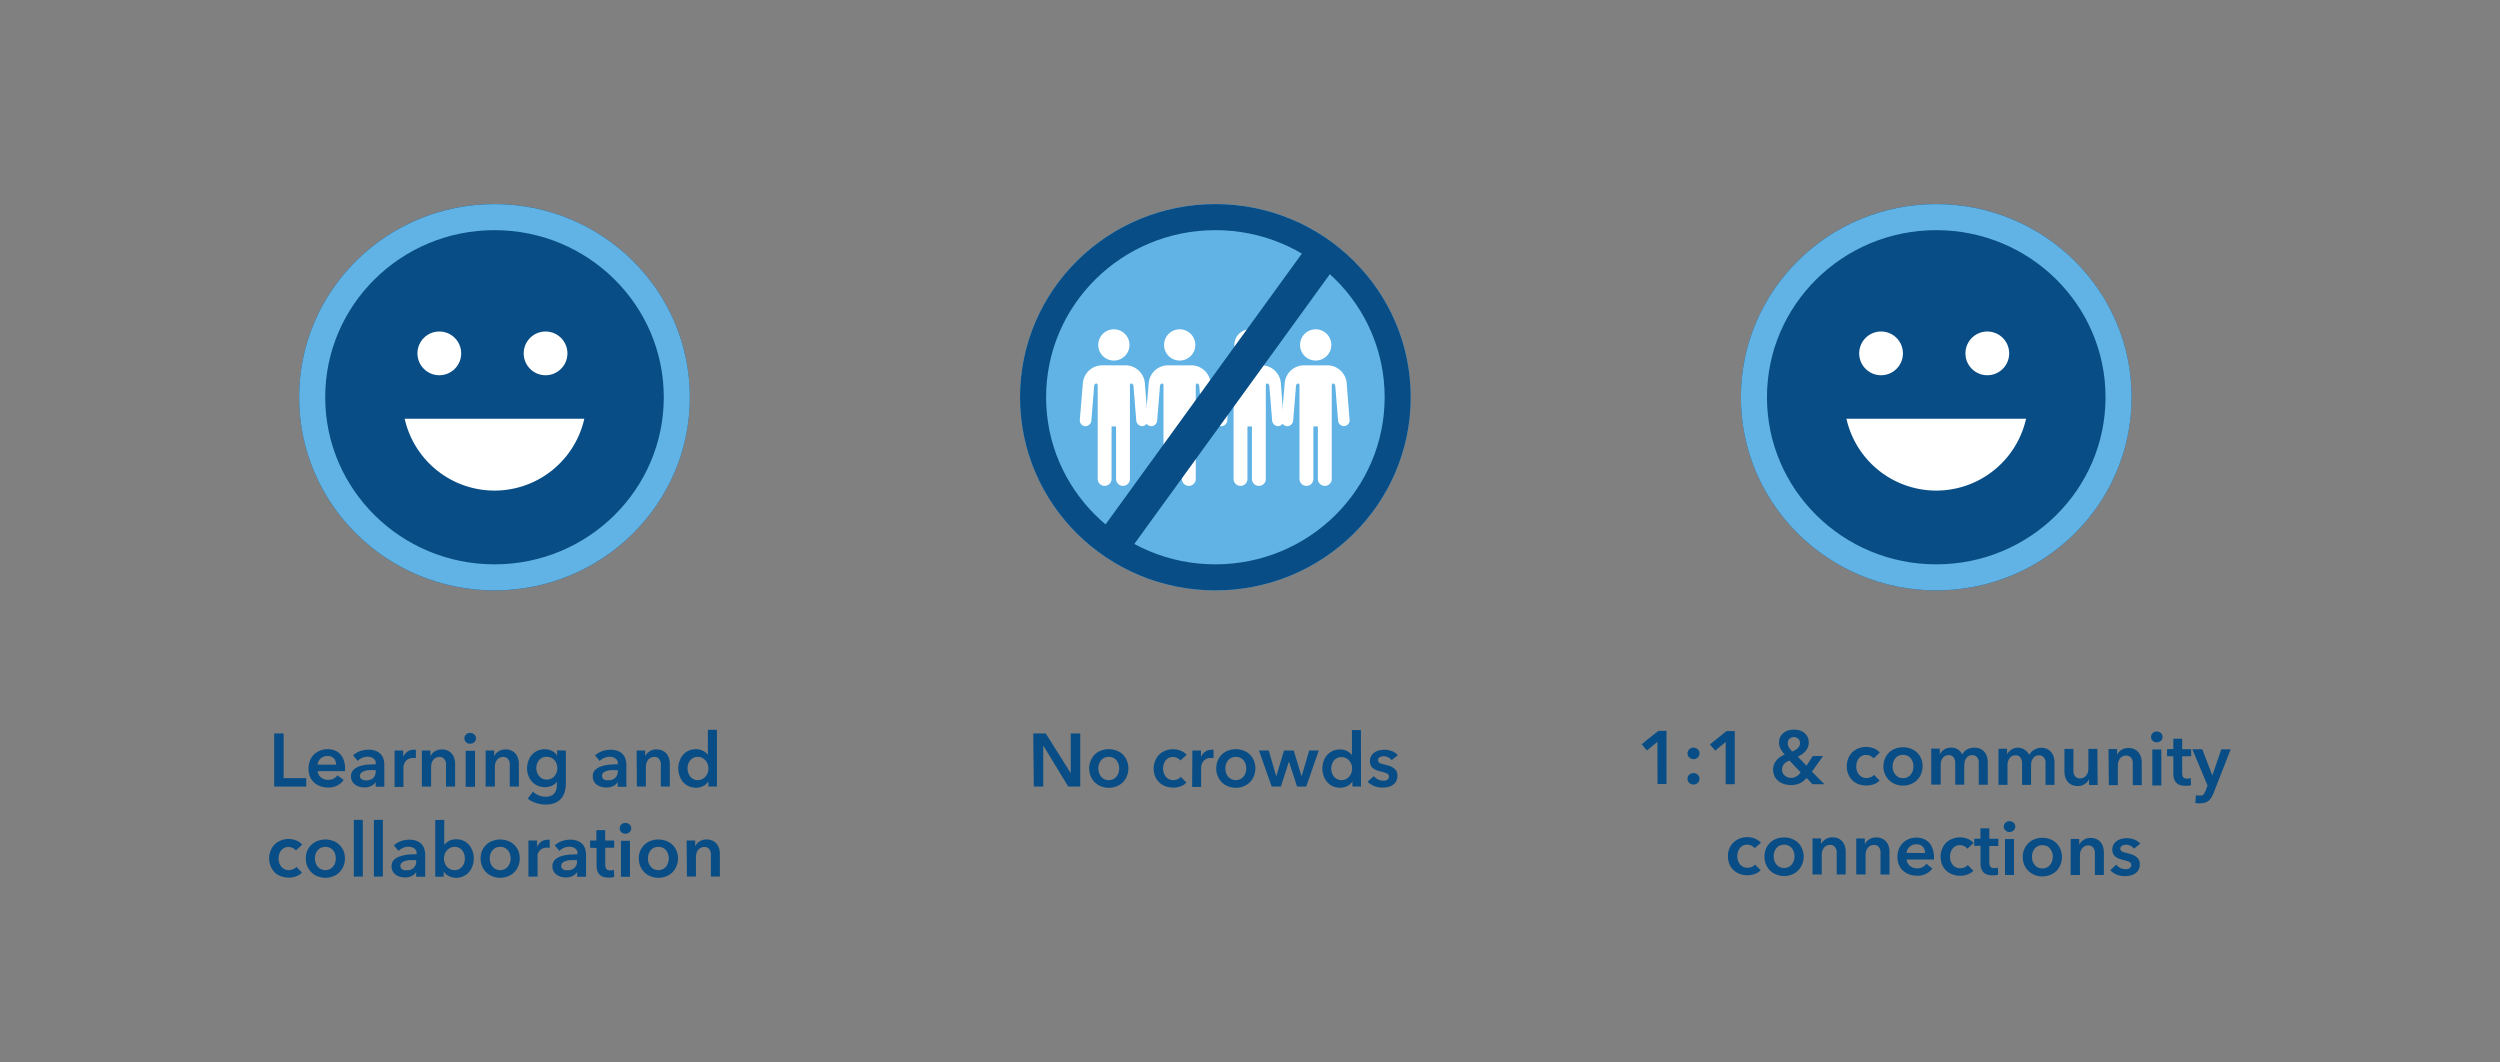 <?xml version="1.0" encoding="UTF-8"?> <svg xmlns="http://www.w3.org/2000/svg" id="Layer_1_copy" data-name="Layer 1 copy" viewBox="0 0 400 170"><rect x="0" y="0" width="400" height="170" fill="#808080" stroke="none"/><defs><style>.cls-1{fill:#60b3e4;}.cls-2,.cls-4,.cls-6{fill:none;}.cls-2,.cls-4{stroke:#084d85;}.cls-2,.cls-6{stroke-width:4.17px;}.cls-3{fill:#fff;}.cls-4{stroke-width:5.56px;}.cls-5{fill:#084d85;}.cls-6{stroke:#60b3e4;}</style></defs><g id="Group_306" data-name="Group 306"><g id="Ellipse_40" data-name="Ellipse 40"><ellipse class="cls-1" cx="194.46" cy="63.56" rx="31.25" ry="30.91"></ellipse><ellipse class="cls-2" cx="194.46" cy="63.56" rx="29.17" ry="28.82"></ellipse></g><g id="Group_294" data-name="Group 294"><path id="Path_2672" data-name="Path 2672" class="cls-3" d="M178.22,57.69a2.5,2.5,0,1,1,2.5-2.5h0A2.5,2.5,0,0,1,178.22,57.69Z"></path><path id="Path_2673" data-name="Path 2673" class="cls-3" d="M183.18,61.32a3.13,3.13,0,0,0-3.13-2.87h-3.66a3.11,3.11,0,0,0-3.13,2.87l-.49,5.87a.92.92,0,0,0,.85,1h.15a1,1,0,0,0,.85-.89l.44-5.47c0-.14.07-.46.34-.46.09,0,.23,0,.23.38V76.63a1.11,1.11,0,1,0,2.22,0V68.24a4.33,4.33,0,0,1,.72,0v8.39a1.11,1.11,0,1,0,2.22,0h0V61.74h0c0-.35.14-.38.23-.38.27,0,.32.31.34.45l.44,5.47a1,1,0,0,0,.84.9.93.93,0,0,0,1-.83.85.85,0,0,0,0-.16Z"></path></g><g id="Group_295" data-name="Group 295"><path id="Path_2672-2" data-name="Path 2672-2" class="cls-3" d="M188.75,57.69a2.5,2.5,0,1,1,2.5-2.5h0A2.5,2.5,0,0,1,188.75,57.69Z"></path><path id="Path_2673-2" data-name="Path 2673-2" class="cls-3" d="M193.71,61.32a3.13,3.13,0,0,0-3.13-2.87h-3.67a3.11,3.11,0,0,0-3.12,2.87l-.49,5.87a.92.92,0,0,0,.85,1h.15a1,1,0,0,0,.85-.89l.44-5.47c0-.14.07-.46.34-.46.09,0,.23,0,.23.38V76.63a1.11,1.11,0,1,0,2.22,0V68.24a4.33,4.33,0,0,1,.72,0v8.39a1.11,1.11,0,1,0,2.22,0h0V61.74h0c0-.35.14-.38.23-.38.27,0,.32.31.34.45l.44,5.47a1,1,0,0,0,.84.9.93.93,0,0,0,1-.83v-.16Z"></path></g><g id="Group_296" data-name="Group 296"><path id="Path_2672-3" data-name="Path 2672-3" class="cls-3" d="M200,57.69a2.5,2.5,0,1,1,2.5-2.5h0A2.5,2.5,0,0,1,200,57.69Z"></path><path id="Path_2673-3" data-name="Path 2673-3" class="cls-3" d="M204.94,61.32a3.11,3.11,0,0,0-3.12-2.87h-3.67A3.13,3.13,0,0,0,195,61.32l-.48,5.87a.91.91,0,0,0,.84,1h.16a1,1,0,0,0,.84-.89l.44-5.47c0-.14.07-.46.34-.46.09,0,.23,0,.23.38V76.63a1.11,1.11,0,1,0,2.22,0V68.24a4.33,4.33,0,0,1,.72,0v8.39a1.11,1.11,0,0,0,1.11,1.11,1.1,1.1,0,0,0,1.11-1.11h0V61.74h0c0-.35.14-.38.23-.38.27,0,.32.31.34.45l.44,5.47a1,1,0,0,0,.84.9.93.93,0,0,0,1-.83.43.43,0,0,0,0-.16Z"></path></g><g id="Group_297" data-name="Group 297"><path id="Path_2672-4" data-name="Path 2672-4" class="cls-3" d="M210.51,57.69a2.5,2.5,0,1,1,2.5-2.5h0A2.5,2.5,0,0,1,210.51,57.69Z"></path><path id="Path_2673-4" data-name="Path 2673-4" class="cls-3" d="M215.47,61.32a3.12,3.12,0,0,0-3.13-2.87h-3.66a3.12,3.12,0,0,0-3.13,2.87l-.49,5.87a.92.92,0,0,0,.85,1h.16a1,1,0,0,0,.84-.89l.44-5.47c0-.14.07-.46.34-.46.09,0,.23,0,.23.38V76.63a1.11,1.11,0,1,0,2.22,0V68.24a4.33,4.33,0,0,1,.72,0v8.39a1.11,1.11,0,0,0,2.22,0h0V61.74h0c0-.35.14-.38.23-.38.27,0,.32.31.34.45l.44,5.47a1,1,0,0,0,.84.9.93.93,0,0,0,1-.83.43.43,0,0,0,0-.16Z"></path></g><line id="Line_5" data-name="Line 5" class="cls-4" x1="177.16" y1="88.27" x2="212.51" y2="39.5"></line></g><path class="cls-5" d="M265.19,118.69l-1.68,1.38-.84-1,2.66-2.13h1.31l0,8.5h-1.44Z"></path><path class="cls-5" d="M270,124.61a.91.91,0,0,1,.28-.66,1,1,0,0,1,1.35,0,.82.82,0,0,1,.29.65.87.87,0,0,1-.28.66,1,1,0,0,1-.68.27.94.94,0,0,1-.37-.07,1.17,1.17,0,0,1-.3-.19.9.9,0,0,1-.29-.65Zm0-4.06a.94.94,0,0,1,.28-.66,1,1,0,0,1,.68-.27,1,1,0,0,1,.67.26.84.84,0,0,1,.29.65.87.87,0,0,1-.28.66.93.93,0,0,1-.68.28,1,1,0,0,1-.37-.08.85.85,0,0,1-.3-.19.78.78,0,0,1-.21-.29A.86.86,0,0,1,270,120.55Z"></path><path class="cls-5" d="M276.11,118.72l-1.68,1.38-.84-1,2.66-2.13h1.31l0,8.5H276.1Z"></path><path class="cls-5" d="M289.91,123.47l2,2H290l-.94-1a3.39,3.39,0,0,1-1,.81,3.14,3.14,0,0,1-1.52.33,4.2,4.2,0,0,1-1.08-.16,2.9,2.9,0,0,1-.91-.47,2.38,2.38,0,0,1-.62-.78,2.44,2.44,0,0,1-.23-1.07,2.08,2.08,0,0,1,.16-.85,2.27,2.27,0,0,1,.42-.68,2.61,2.61,0,0,1,.59-.51,4.58,4.58,0,0,1,.69-.37,4.2,4.2,0,0,1-.67-.9,2,2,0,0,1-.24-1,2,2,0,0,1,.21-.94,1.93,1.93,0,0,1,.55-.65,2.41,2.41,0,0,1,.77-.38,3.15,3.15,0,0,1,.87-.11,3.22,3.22,0,0,1,.88.12,2.23,2.23,0,0,1,.75.39,1.85,1.85,0,0,1,.52.65,2,2,0,0,1,.2.91,2,2,0,0,1-.14.75,2.35,2.35,0,0,1-.38.62,2.64,2.64,0,0,1-.55.5,5,5,0,0,1-.68.38l1.39,1.45,1-1.54h1.64Zm-3.59-1.78a3.1,3.1,0,0,0-.45.21,1.53,1.53,0,0,0-.38.29,1.24,1.24,0,0,0-.25.4,1.41,1.41,0,0,0,0,1.09,1.37,1.37,0,0,0,.79.68,1.6,1.6,0,0,0,1.39-.13,2.32,2.32,0,0,0,.68-.65Zm.71-3.75a1,1,0,0,0-.71.26.9.9,0,0,0-.28.69,1.33,1.33,0,0,0,.19.69,2.76,2.76,0,0,0,.55.66,3,3,0,0,0,.47-.24,1.52,1.52,0,0,0,.66-.67,1,1,0,0,0,.09-.44.94.94,0,0,0-.27-.67A1,1,0,0,0,287,117.94Z"></path><path class="cls-5" d="M299.77,121.35a1.28,1.28,0,0,0-.5-.4,1.55,1.55,0,0,0-.69-.16,1.41,1.41,0,0,0-.69.16,1.58,1.58,0,0,0-.5.42,2.11,2.11,0,0,0-.3.6,2.5,2.5,0,0,0-.09.66,1.91,1.91,0,0,0,.1.67,1.57,1.57,0,0,0,.3.59,1.63,1.63,0,0,0,.51.43,1.46,1.46,0,0,0,.71.16,1.74,1.74,0,0,0,.67-.13,1.21,1.21,0,0,0,.55-.38l.89.91a2.3,2.3,0,0,1-.92.6,3.6,3.6,0,0,1-1.2.2,3.7,3.7,0,0,1-1.21-.2,2.79,2.79,0,0,1-1-.61,2.64,2.64,0,0,1-.67-1,3,3,0,0,1-.24-1.28,3.15,3.15,0,0,1,.24-1.26,2.9,2.9,0,0,1,.67-1,3,3,0,0,1,1-.61,3.36,3.36,0,0,1,1.2-.21,3.28,3.28,0,0,1,1.23.24,2.42,2.42,0,0,1,.94.66Z"></path><path class="cls-5" d="M301.35,122.62a2.92,2.92,0,0,1,.25-1.24,2.86,2.86,0,0,1,.67-1,3.05,3.05,0,0,1,1-.61,3.51,3.51,0,0,1,1.22-.21,3.3,3.3,0,0,1,1.22.22,2.89,2.89,0,0,1,1,.61,3,3,0,0,1,.91,2.2,3.36,3.36,0,0,1-.25,1.25,2.9,2.9,0,0,1-.67,1,3,3,0,0,1-1,.63,3.31,3.31,0,0,1-1.22.23,3.36,3.36,0,0,1-1.23-.23,3.19,3.19,0,0,1-1-.64,3.13,3.13,0,0,1-.67-1A3.2,3.2,0,0,1,301.35,122.62Zm1.47,0a2,2,0,0,0,.1.67,1.54,1.54,0,0,0,.3.6,1.72,1.72,0,0,0,.52.44,1.53,1.53,0,0,0,.74.17,1.56,1.56,0,0,0,1.26-.6,1.9,1.9,0,0,0,.31-.6,2.22,2.22,0,0,0,.1-.67,2.18,2.18,0,0,0-.1-.67,1.93,1.93,0,0,0-.3-.59,1.51,1.51,0,0,0-1.26-.59,1.6,1.6,0,0,0-.75.16,1.49,1.49,0,0,0-.51.42,1.9,1.9,0,0,0-.31.6A2.11,2.11,0,0,0,302.82,122.62Z"></path><path class="cls-5" d="M315.89,119.63a2.21,2.21,0,0,1,1,.2,1.85,1.85,0,0,1,.65.52,2,2,0,0,1,.38.75,3.08,3.08,0,0,1,.12.86v3.6h-1.44v-3.2a3.2,3.2,0,0,0,0-.52,1.33,1.33,0,0,0-.15-.5,1.06,1.06,0,0,0-.33-.37,1,1,0,0,0-.56-.14,1.11,1.11,0,0,0-.58.14,1.15,1.15,0,0,0-.39.37,1.48,1.48,0,0,0-.23.51,2.7,2.7,0,0,0-.08.56v3.14h-1.44v-3.48a1.52,1.52,0,0,0-.26-.9.94.94,0,0,0-.81-.35,1.13,1.13,0,0,0-.56.13,1.23,1.23,0,0,0-.39.36,1.53,1.53,0,0,0-.23.5,1.77,1.77,0,0,0-.08.56v3.17H309v-5.76h1.37v.93h0a1.77,1.77,0,0,1,.26-.41,2.21,2.21,0,0,1,.39-.35,2,2,0,0,1,.51-.24,2.08,2.08,0,0,1,.63-.09,2,2,0,0,1,1.12.3,2.08,2.08,0,0,1,.68.79,2,2,0,0,1,.77-.8A2.18,2.18,0,0,1,315.89,119.63Z"></path><path class="cls-5" d="M326.57,119.65a2.21,2.21,0,0,1,1,.2,1.88,1.88,0,0,1,.65.53,1.93,1.93,0,0,1,.38.74,3.13,3.13,0,0,1,.12.86v3.6h-1.44v-3.19a3.32,3.32,0,0,0,0-.53,1.39,1.39,0,0,0-.15-.5,1,1,0,0,0-.33-.36,1,1,0,0,0-.56-.15,1.18,1.18,0,0,0-.58.14,1.26,1.26,0,0,0-.39.37,1.67,1.67,0,0,0-.23.51,2.2,2.2,0,0,0-.07.56v3.15h-1.44v-3.48a1.49,1.49,0,0,0-.26-.89.92.92,0,0,0-.81-.36,1.13,1.13,0,0,0-.56.14,1.2,1.2,0,0,0-.39.35,1.64,1.64,0,0,0-.23.5,1.87,1.87,0,0,0-.08.57v3.17h-1.44V119.8h1.37v.92h0a2,2,0,0,1,.26-.41,2.16,2.16,0,0,1,.39-.34,1.62,1.62,0,0,1,.51-.25,2.08,2.08,0,0,1,.63-.09A2,2,0,0,1,324,120a1.93,1.93,0,0,1,.68.79,2.07,2.07,0,0,1,.77-.81A2.18,2.18,0,0,1,326.57,119.65Z"></path><path class="cls-5" d="M335.62,125.6h-1.37v-.93h0a1.85,1.85,0,0,1-.67.76,1.92,1.92,0,0,1-1.12.33,2.21,2.21,0,0,1-1-.2,1.91,1.91,0,0,1-.66-.52,2.21,2.21,0,0,1-.38-.75,3.49,3.49,0,0,1-.11-.86v-3.6h1.44V123a4.84,4.84,0,0,0,0,.53,1.55,1.55,0,0,0,.16.5,1.06,1.06,0,0,0,.33.37,1,1,0,0,0,.55.14,1.26,1.26,0,0,0,.6-.13,1.34,1.34,0,0,0,.42-.36,1.62,1.62,0,0,0,.25-.49,2.24,2.24,0,0,0,.08-.57v-3.17h1.44Z"></path><path class="cls-5" d="M337.36,119.85h1.37v.92h0a1.89,1.89,0,0,1,.66-.76,2,2,0,0,1,1.13-.33,2.31,2.31,0,0,1,1,.2,1.93,1.93,0,0,1,.66.53,2.08,2.08,0,0,1,.38.74,3.15,3.15,0,0,1,.12.87v3.6h-1.44v-3.19a3.26,3.26,0,0,0,0-.53,1.28,1.28,0,0,0-.15-.49,1.06,1.06,0,0,0-.33-.37,1,1,0,0,0-.56-.15,1.27,1.27,0,0,0-.6.14,1.31,1.31,0,0,0-.42.35,1.65,1.65,0,0,0-.24.5,1.88,1.88,0,0,0-.09.57v3.17h-1.44Z"></path><path class="cls-5" d="M344.17,117.91a.82.82,0,0,1,.25-.61.93.93,0,0,1,.66-.26,1,1,0,0,1,.67.25.84.84,0,0,1,.26.62.81.81,0,0,1-.27.62,1,1,0,0,1-.66.24.9.9,0,0,1-.66-.26A.78.78,0,0,1,344.17,117.91Zm.2,2h1.44l0,5.76h-1.44Z"></path><path class="cls-5" d="M346.73,121v-1.15h1V118.2h1.42v1.67h1.44V121h-1.44v2.68a1.35,1.35,0,0,0,.14.64.66.66,0,0,0,.62.25l.31,0a1.32,1.32,0,0,0,.3-.09l.05,1.13a1.83,1.83,0,0,1-.46.11,3,3,0,0,1-.5,0,2.27,2.27,0,0,1-.94-.16,1.43,1.43,0,0,1-.57-.45,1.7,1.7,0,0,1-.29-.64,4,4,0,0,1-.07-.79V121Z"></path><path class="cls-5" d="M350.77,119.88h1.6l1.6,4.19h0l1.44-4.18h1.5l-2.74,7a5.73,5.73,0,0,1-.34.7,1.84,1.84,0,0,1-.43.52,1.71,1.71,0,0,1-.6.31,2.81,2.81,0,0,1-.82.11l-.37,0a1.61,1.61,0,0,1-.37-.07l.12-1.24.28.06.26,0a1.35,1.35,0,0,0,.38,0,.62.62,0,0,0,.27-.17,1.52,1.52,0,0,0,.19-.28,3.89,3.89,0,0,0,.18-.4l.29-.73Z"></path><path class="cls-5" d="M280.74,135.71a1.28,1.28,0,0,0-.5-.4,1.56,1.56,0,0,0-.69-.17,1.53,1.53,0,0,0-.69.16,1.49,1.49,0,0,0-.5.43,1.93,1.93,0,0,0-.3.59,2.52,2.52,0,0,0-.09.67,2.16,2.16,0,0,0,.1.66,1.88,1.88,0,0,0,.3.6,1.77,1.77,0,0,0,.51.43,1.58,1.58,0,0,0,.71.16,1.82,1.82,0,0,0,.68-.13,1.43,1.43,0,0,0,.54-.38l.9.91a2.43,2.43,0,0,1-.92.59,3.46,3.46,0,0,1-1.21.21,3.5,3.5,0,0,1-1.21-.21,2.81,2.81,0,0,1-1.66-1.56,3.13,3.13,0,0,1-.24-1.29,3,3,0,0,1,.25-1.26,2.79,2.79,0,0,1,.66-.95,2.84,2.84,0,0,1,1-.61,3.2,3.2,0,0,1,1.2-.22,3.11,3.11,0,0,1,1.23.25,2.34,2.34,0,0,1,.94.66Z"></path><path class="cls-5" d="M282.32,137a3.12,3.12,0,0,1,.25-1.24,3,3,0,0,1,.67-.95,2.89,2.89,0,0,1,1-.61,3.51,3.51,0,0,1,1.22-.21,3.3,3.3,0,0,1,1.22.22,2.89,2.89,0,0,1,1,.61,2.74,2.74,0,0,1,.66,1,2.92,2.92,0,0,1,.25,1.24,3.4,3.4,0,0,1-.25,1.25,3.13,3.13,0,0,1-.67,1,2.94,2.94,0,0,1-1,.63,3.3,3.3,0,0,1-1.22.22,3.4,3.4,0,0,1-1.23-.23,3,3,0,0,1-1-.63,2.88,2.88,0,0,1-.66-1A3,3,0,0,1,282.32,137Zm1.47,0a2.27,2.27,0,0,0,.1.67,1.88,1.88,0,0,0,.3.6,1.56,1.56,0,0,0,.52.43,1.42,1.42,0,0,0,.74.17,1.53,1.53,0,0,0,.74-.16,1.71,1.71,0,0,0,.52-.43,1.9,1.9,0,0,0,.31-.6,2.29,2.29,0,0,0,.1-.68,2.16,2.16,0,0,0-.1-.66,2.11,2.11,0,0,0-.3-.6,1.53,1.53,0,0,0-.52-.42,1.56,1.56,0,0,0-.74-.17,1.73,1.73,0,0,0-.75.16,1.52,1.52,0,0,0-.51.43,1.75,1.75,0,0,0-.31.59A2.18,2.18,0,0,0,283.79,137Z"></path><path class="cls-5" d="M290,134.14h1.37v.92h0a2,2,0,0,1,1.79-1.09,2.36,2.36,0,0,1,1,.2,1.93,1.93,0,0,1,.66.53,2.08,2.08,0,0,1,.38.74,3.15,3.15,0,0,1,.11.87v3.6h-1.44v-3.19a5,5,0,0,0,0-.53,1.49,1.49,0,0,0-.16-.49,1.06,1.06,0,0,0-.33-.37.92.92,0,0,0-.55-.15,1.21,1.21,0,0,0-.6.14,1.31,1.31,0,0,0-.42.35,1.67,1.67,0,0,0-.25.5,2.24,2.24,0,0,0-.08.57v3.17H290Z"></path><path class="cls-5" d="M297,134.15h1.37v.93h0a1.84,1.84,0,0,1,.67-.76,1.9,1.9,0,0,1,1.12-.33,2.13,2.13,0,0,1,1,.2,1.91,1.91,0,0,1,.66.52,2,2,0,0,1,.38.75,3.13,3.13,0,0,1,.12.86v3.6h-1.44v-3.19a3.23,3.23,0,0,0,0-.53,1.39,1.39,0,0,0-.15-.5,1.06,1.06,0,0,0-.33-.37,1,1,0,0,0-.56-.14,1.27,1.27,0,0,0-.6.14,1.18,1.18,0,0,0-.41.35,1.38,1.38,0,0,0-.25.5,1.79,1.79,0,0,0-.09.57v3.16H297Z"></path><path class="cls-5" d="M309.44,137.13v.19a1.34,1.34,0,0,1,0,.2h-4.38a1.43,1.43,0,0,0,.16.57,1.3,1.3,0,0,0,.37.44,1.85,1.85,0,0,0,.51.3,1.73,1.73,0,0,0,.6.11,1.94,1.94,0,0,0,.91-.2,1.79,1.79,0,0,0,.62-.54l.95.77a2.9,2.9,0,0,1-2.47,1.14,3.55,3.55,0,0,1-1.24-.21,2.83,2.83,0,0,1-1-.6,2.64,2.64,0,0,1-.65-.94,3.38,3.38,0,0,1-.23-1.27,3.22,3.22,0,0,1,.24-1.26,2.78,2.78,0,0,1,1.61-1.59,3,3,0,0,1,1.2-.22,2.85,2.85,0,0,1,1.11.2,2.43,2.43,0,0,1,.89.59,2.82,2.82,0,0,1,.58,1A4.28,4.28,0,0,1,309.44,137.13Zm-1.44-.65a1.88,1.88,0,0,0-.07-.53,1.36,1.36,0,0,0-.25-.44,1.21,1.21,0,0,0-.42-.31,1.66,1.66,0,0,0-.61-.11,1.57,1.57,0,0,0-1.1.38,1.43,1.43,0,0,0-.5,1Z"></path><path class="cls-5" d="M314.77,135.79a1.2,1.2,0,0,0-.5-.4,1.52,1.52,0,0,0-.68-.17,1.42,1.42,0,0,0-.7.16,1.49,1.49,0,0,0-.5.43,1.71,1.71,0,0,0-.29.59,2.26,2.26,0,0,0,0,1.33,1.88,1.88,0,0,0,.3.6,1.6,1.6,0,0,0,.51.42,1.5,1.5,0,0,0,.72.17,1.81,1.81,0,0,0,.67-.13,1.34,1.34,0,0,0,.54-.39l.9.92a2.47,2.47,0,0,1-.92.59,3.46,3.46,0,0,1-1.21.21,3.4,3.4,0,0,1-1.2-.21,2.8,2.8,0,0,1-1.67-1.56,3.3,3.3,0,0,1-.24-1.29,3,3,0,0,1,.25-1.26,2.94,2.94,0,0,1,.66-1,3.08,3.08,0,0,1,1-.6,3.2,3.2,0,0,1,1.2-.22,3.28,3.28,0,0,1,1.23.24,2.46,2.46,0,0,1,.94.67Z"></path><path class="cls-5" d="M315.87,135.35V134.2h1v-1.67h1.42v1.67h1.44v1.16h-1.44V138a1.35,1.35,0,0,0,.14.64.66.66,0,0,0,.62.25l.31,0a1.32,1.32,0,0,0,.3-.09l.05,1.13a2.59,2.59,0,0,1-.46.11,3.08,3.08,0,0,1-.51,0,2.25,2.25,0,0,1-.93-.16,1.43,1.43,0,0,1-.57-.45,1.75,1.75,0,0,1-.29-.65,3.84,3.84,0,0,1-.07-.78v-2.69Z"></path><path class="cls-5" d="M320.6,132.25a.83.83,0,0,1,.26-.6.86.86,0,0,1,.66-.26.92.92,0,0,1,.66.25.84.84,0,0,1,0,1.23,1,1,0,0,1-.67.25.89.89,0,0,1-.65-.26A.87.87,0,0,1,320.6,132.25Zm.2,2h1.44V140h-1.44Z"></path><path class="cls-5" d="M323.65,137.07a2.92,2.92,0,0,1,.25-1.24,2.9,2.9,0,0,1,1.66-1.56,3.39,3.39,0,0,1,1.23-.22,3.52,3.52,0,0,1,1.22.22,2.91,2.91,0,0,1,1,.62,2.79,2.79,0,0,1,.66,1,3.12,3.12,0,0,1,.24,1.24,3,3,0,0,1-.25,1.25,2.88,2.88,0,0,1-.66,1,3.18,3.18,0,0,1-1,.62,3.36,3.36,0,0,1-1.23.23,3.31,3.31,0,0,1-1.22-.23,3,3,0,0,1-1.66-1.6A3.2,3.2,0,0,1,323.65,137.07Zm1.46,0a2.66,2.66,0,0,0,.1.68,1.9,1.9,0,0,0,.31.6,1.65,1.65,0,0,0,.51.43,1.6,1.6,0,0,0,.75.17,1.56,1.56,0,0,0,1.26-.6,1.89,1.89,0,0,0,.31-.6,2.59,2.59,0,0,0,.1-.67,2.22,2.22,0,0,0-.1-.67,1.85,1.85,0,0,0-.31-.59,1.43,1.43,0,0,0-.51-.43,1.81,1.81,0,0,0-1.49,0,1.66,1.66,0,0,0-.52.42,2.11,2.11,0,0,0-.3.6A2.17,2.17,0,0,0,325.11,137.07Z"></path><path class="cls-5" d="M331.31,134.23h1.37v.93h0a1.84,1.84,0,0,1,.67-.76,1.92,1.92,0,0,1,1.12-.33,2.21,2.21,0,0,1,1,.2,1.91,1.91,0,0,1,.66.52,2.19,2.19,0,0,1,.37.75,3.13,3.13,0,0,1,.12.86V140h-1.44v-3.19a4.84,4.84,0,0,0,0-.53,1.63,1.63,0,0,0-.16-.5,1,1,0,0,0-.33-.36.93.93,0,0,0-.56-.15,1.16,1.16,0,0,0-.6.14,1.39,1.39,0,0,0-.41.35,1.56,1.56,0,0,0-.25.5,2.12,2.12,0,0,0-.08.57V140H331.3Z"></path><path class="cls-5" d="M341.45,135.79a1.8,1.8,0,0,0-.53-.44,1.53,1.53,0,0,0-.73-.19,1.4,1.4,0,0,0-.64.15.49.49,0,0,0-.29.48.48.48,0,0,0,.32.47,5.35,5.35,0,0,0,.93.28,5.38,5.38,0,0,1,.65.2,2.46,2.46,0,0,1,.6.32,1.48,1.48,0,0,1,.44.49,1.43,1.43,0,0,1,.17.71,1.9,1.9,0,0,1-.2.9,1.77,1.77,0,0,1-.53.59,2.33,2.33,0,0,1-.77.33,3.91,3.91,0,0,1-.91.1,3.5,3.5,0,0,1-1.31-.25,2.77,2.77,0,0,1-1-.7l.95-.89a2,2,0,0,0,.62.52,1.87,1.87,0,0,0,.85.2,1.73,1.73,0,0,0,.32,0,1,1,0,0,0,.3-.12.64.64,0,0,0,.23-.2.67.67,0,0,0,.08-.33.54.54,0,0,0-.33-.52,6.24,6.24,0,0,0-1-.31,5,5,0,0,1-.63-.19,1.78,1.78,0,0,1-.54-.3,1.45,1.45,0,0,1-.39-.46,1.57,1.57,0,0,1-.14-.69,1.63,1.63,0,0,1,.2-.82,1.7,1.7,0,0,1,.53-.57,2.21,2.21,0,0,1,.73-.33,3.34,3.34,0,0,1,.84-.11,3.7,3.7,0,0,1,1.22.22,2.23,2.23,0,0,1,.94.66Z"></path><path class="cls-5" d="M165.32,117.35h2l4,6.36h0v-6.36h1.52v8.5h-1.92l-4-6.57h0v6.57h-1.51Z"></path><path class="cls-5" d="M174.27,122.94a3,3,0,0,1,.25-1.24,2.79,2.79,0,0,1,.66-1,2.75,2.75,0,0,1,1-.61,3.3,3.3,0,0,1,1.22-.22,3.39,3.39,0,0,1,1.23.22,2.79,2.79,0,0,1,1,.61,3,3,0,0,1,.67,1,3.35,3.35,0,0,1,0,2.49,3.06,3.06,0,0,1-.67,1,3,3,0,0,1-1,.63,3.4,3.4,0,0,1-1.23.23,3.31,3.31,0,0,1-1.22-.23,2.94,2.94,0,0,1-1-.63,2.88,2.88,0,0,1-.66-1A3,3,0,0,1,174.27,122.94Zm1.46,0a2.3,2.3,0,0,0,.11.68,1.88,1.88,0,0,0,.3.6,1.69,1.69,0,0,0,.52.43,1.56,1.56,0,0,0,.74.17,1.6,1.6,0,0,0,.75-.17,1.65,1.65,0,0,0,.51-.43,1.9,1.9,0,0,0,.31-.6,2.29,2.29,0,0,0,.1-.68,2.16,2.16,0,0,0-.1-.66,1.9,1.9,0,0,0-.31-.6,1.62,1.62,0,0,0-.51-.42,1.6,1.6,0,0,0-.75-.16,1.55,1.55,0,0,0-.74.16,1.66,1.66,0,0,0-.52.42,1.88,1.88,0,0,0-.3.6A2.17,2.17,0,0,0,175.73,122.94Z"></path><path class="cls-5" d="M188.86,121.68a1.28,1.28,0,0,0-.5-.4,1.55,1.55,0,0,0-.69-.16,1.41,1.41,0,0,0-.69.16,1.49,1.49,0,0,0-.5.43,1.71,1.71,0,0,0-.29.59,2.26,2.26,0,0,0,0,1.33,1.9,1.9,0,0,0,.31.6,1.41,1.41,0,0,0,.51.42,1.46,1.46,0,0,0,.71.17,1.75,1.75,0,0,0,.67-.14,1.13,1.13,0,0,0,.54-.38l.9.91a2.34,2.34,0,0,1-.91.6,3.59,3.59,0,0,1-2.42,0,2.81,2.81,0,0,1-1.66-1.56,3,3,0,0,1-.25-1.28,3,3,0,0,1,.25-1.26,2.74,2.74,0,0,1,.66-1,2.84,2.84,0,0,1,1-.61,3.15,3.15,0,0,1,1.19-.22,3.21,3.21,0,0,1,1.23.24,2.38,2.38,0,0,1,.95.66Z"></path><path class="cls-5" d="M190.78,120.09h1.38v1h0a2.08,2.08,0,0,1,.67-.82,1.66,1.66,0,0,1,1-.31h.18a.38.38,0,0,1,.16,0v1.32a1.48,1.48,0,0,0-.24,0h-.2a1.52,1.52,0,0,0-.79.18,1.4,1.4,0,0,0-.47.43,1.64,1.64,0,0,0-.23.51,2.08,2.08,0,0,0-.06.42v3.09h-1.44Z"></path><path class="cls-5" d="M194.6,122.94a3.12,3.12,0,0,1,.24-1.24,3,3,0,0,1,.67-1,2.75,2.75,0,0,1,1-.61,3.49,3.49,0,0,1,2.44,0,2.75,2.75,0,0,1,1,.61,3,3,0,0,1,.67,1,3.35,3.35,0,0,1,0,2.49,3.06,3.06,0,0,1-.67,1,2.94,2.94,0,0,1-1,.63,3.35,3.35,0,0,1-2.44,0,2.94,2.94,0,0,1-1-.63,3.06,3.06,0,0,1-.67-1A3.13,3.13,0,0,1,194.6,122.94Zm1.46,0a2.66,2.66,0,0,0,.1.68,1.9,1.9,0,0,0,.31.6,1.69,1.69,0,0,0,.52.43,1.7,1.7,0,0,0,1.48,0,1.69,1.69,0,0,0,.52-.43,1.9,1.9,0,0,0,.31-.6,2.66,2.66,0,0,0,.1-.68,2.51,2.51,0,0,0-.1-.66,1.9,1.9,0,0,0-.31-.6,1.66,1.66,0,0,0-.52-.42,1.79,1.79,0,0,0-1.48,0,1.66,1.66,0,0,0-.52.42,1.9,1.9,0,0,0-.31.6A2.51,2.51,0,0,0,196.06,122.94Z"></path><path class="cls-5" d="M201.44,120.09H203l1.2,4.13h0l1.24-4.13H207l1.25,4.13h0l1.22-4.13H211l-2,5.76h-1.47l-1.3-4h0l-1.29,4h-1.47Z"></path><path class="cls-5" d="M217.76,125.85h-1.37V125h0a1.87,1.87,0,0,1-.83.77,2.52,2.52,0,0,1-1.14.27,2.84,2.84,0,0,1-1.19-.25,2.61,2.61,0,0,1-.88-.66,2.86,2.86,0,0,1-.57-1,3.6,3.6,0,0,1-.2-1.2,3.25,3.25,0,0,1,.21-1.18,2.76,2.76,0,0,1,1.46-1.61,2.82,2.82,0,0,1,1.13-.23,2.6,2.6,0,0,1,.71.09,2.25,2.25,0,0,1,.54.22,2.17,2.17,0,0,1,.4.29,1.54,1.54,0,0,1,.28.3h0v-4h1.44ZM213,122.94a2.29,2.29,0,0,0,.1.68,1.9,1.9,0,0,0,.31.6,1.52,1.52,0,0,0,1.24.6,1.49,1.49,0,0,0,.71-.17,1.57,1.57,0,0,0,.53-.42,2,2,0,0,0,.34-.6,2.07,2.07,0,0,0,0-1.33,1.91,1.91,0,0,0-.87-1,1.49,1.49,0,0,0-.71-.16,1.54,1.54,0,0,0-.73.16,1.51,1.51,0,0,0-.51.42,1.9,1.9,0,0,0-.31.6A2.16,2.16,0,0,0,213,122.94Z"></path><path class="cls-5" d="M222.66,121.62a1.62,1.62,0,0,0-.52-.43,1.45,1.45,0,0,0-.73-.19,1.47,1.47,0,0,0-.64.14.51.51,0,0,0-.29.48.49.49,0,0,0,.32.48,6.4,6.4,0,0,0,.93.28,5.31,5.31,0,0,1,.65.19,2.46,2.46,0,0,1,.6.32,1.59,1.59,0,0,1,.44.49,1.47,1.47,0,0,1,.17.72,1.86,1.86,0,0,1-.2.89,1.67,1.67,0,0,1-.53.59,1.93,1.93,0,0,1-.76.33,4,4,0,0,1-.91.11,3.71,3.71,0,0,1-1.31-.25,2.89,2.89,0,0,1-1.06-.7l1-.89a1.91,1.91,0,0,0,.63.52,1.84,1.84,0,0,0,.85.2,1.22,1.22,0,0,0,.32,0,1.08,1.08,0,0,0,.3-.11.63.63,0,0,0,.22-.21.57.57,0,0,0,.08-.32.53.53,0,0,0-.33-.52,5.34,5.34,0,0,0-1-.31,5,5,0,0,1-.63-.19,1.78,1.78,0,0,1-.54-.3,1.45,1.45,0,0,1-.39-.46,1.52,1.52,0,0,1-.14-.68,1.57,1.57,0,0,1,.2-.83,1.67,1.67,0,0,1,.52-.57,2.21,2.21,0,0,1,.73-.33,3.34,3.34,0,0,1,.84-.11,3.42,3.42,0,0,1,1.22.22,2,2,0,0,1,.94.66Z"></path><path class="cls-5" d="M43.87,117.35h1.51v7.15H49v1.35H43.87Z"></path><path class="cls-5" d="M55.21,123v.19a1.15,1.15,0,0,1,0,.19H50.82a1.43,1.43,0,0,0,.53,1,1.83,1.83,0,0,0,.51.29,1.73,1.73,0,0,0,.6.11,1.91,1.91,0,0,0,.91-.2,1.7,1.7,0,0,0,.62-.54l1,.76A2.9,2.9,0,0,1,52.47,126a3.49,3.49,0,0,1-1.23-.21,2.88,2.88,0,0,1-1-.6,2.64,2.64,0,0,1-.65-.94,3.34,3.34,0,0,1-.23-1.27,3.4,3.4,0,0,1,.23-1.26,2.88,2.88,0,0,1,.64-1,3,3,0,0,1,1-.63,3.18,3.18,0,0,1,1.21-.22,3.08,3.08,0,0,1,1.11.2,2.4,2.4,0,0,1,.88.59,2.67,2.67,0,0,1,.58,1A4,4,0,0,1,55.21,123Zm-1.44-.65a1.89,1.89,0,0,0-.08-.53,1.26,1.26,0,0,0-.24-.44,1.35,1.35,0,0,0-.43-.31,1.58,1.58,0,0,0-.61-.11,1.6,1.6,0,0,0-1.09.39,1.41,1.41,0,0,0-.5,1Z"></path><path class="cls-5" d="M60.11,125.12h0a1.67,1.67,0,0,1-.7.63,2.39,2.39,0,0,1-1.09.24,3.08,3.08,0,0,1-.72-.09,2.09,2.09,0,0,1-.7-.3,1.74,1.74,0,0,1-.53-.55,1.6,1.6,0,0,1-.21-.85,1.42,1.42,0,0,1,.37-1,2.48,2.48,0,0,1,.94-.59,5.9,5.9,0,0,1,1.28-.27c.47,0,.92-.06,1.37-.06v-.15a.87.87,0,0,0-.39-.79,1.59,1.59,0,0,0-.93-.26,2,2,0,0,0-.87.19,2.26,2.26,0,0,0-.7.47l-.74-.88a3.16,3.16,0,0,1,1.13-.68,3.92,3.92,0,0,1,1.3-.23,3.11,3.11,0,0,1,1.27.22,2,2,0,0,1,.78.56,2,2,0,0,1,.41.78,3.69,3.69,0,0,1,.11.86v3.51H60.11Zm0-1.9h-.32l-.73,0a3,3,0,0,0-.71.13,1.54,1.54,0,0,0-.54.29.61.61,0,0,0-.22.51.59.59,0,0,0,.09.34.64.64,0,0,0,.24.22.82.82,0,0,0,.32.12,1.76,1.76,0,0,0,1.49-.36,1.5,1.5,0,0,0,.38-1.08Z"></path><path class="cls-5" d="M63.13,120.09h1.38v1h0a2.1,2.1,0,0,1,.68-.82,1.63,1.63,0,0,1,1-.31h.18a.43.43,0,0,1,.17,0v1.32a1.48,1.48,0,0,0-.24,0h-.2a1.52,1.52,0,0,0-.79.18,1.4,1.4,0,0,0-.47.43,1.64,1.64,0,0,0-.23.51,2.08,2.08,0,0,0-.06.42v3.09H63.13Z"></path><path class="cls-5" d="M67.5,120.09h1.37V121h0a1.84,1.84,0,0,1,.67-.76,1.9,1.9,0,0,1,1.12-.33,2.16,2.16,0,0,1,1,.2,1.8,1.8,0,0,1,.66.52,2,2,0,0,1,.38.74,3.15,3.15,0,0,1,.12.87v3.6H71.36v-3.19a4.84,4.84,0,0,0,0-.53,1.55,1.55,0,0,0-.16-.5,1.06,1.06,0,0,0-.33-.37,1,1,0,0,0-.56-.14,1.22,1.22,0,0,0-1,.49,1.67,1.67,0,0,0-.25.5,2.24,2.24,0,0,0-.08.57v3.17H67.5Z"></path><path class="cls-5" d="M74.3,118.13a.83.83,0,0,1,.26-.6.85.85,0,0,1,.65-.26,1,1,0,0,1,.67.24.81.81,0,0,1,.27.62.8.8,0,0,1-.27.62,1,1,0,0,1-.67.25.89.89,0,0,1-.65-.26A.85.85,0,0,1,74.3,118.13Zm.21,2H76v5.76H74.51Z"></path><path class="cls-5" d="M77.7,120.09h1.37V121h0a1.89,1.89,0,0,1,.66-.76,2,2,0,0,1,1.13-.33,2.16,2.16,0,0,1,1,.2,1.8,1.8,0,0,1,.66.52,2.17,2.17,0,0,1,.38.74,3.15,3.15,0,0,1,.12.87v3.6H81.56v-3.19a4.84,4.84,0,0,0,0-.53,1.55,1.55,0,0,0-.16-.5,1.06,1.06,0,0,0-.33-.37,1,1,0,0,0-.56-.14,1.22,1.22,0,0,0-1,.49,1.67,1.67,0,0,0-.25.5,2.24,2.24,0,0,0-.08.57v3.17H77.7Z"></path><path class="cls-5" d="M90.54,120.09v5.24a4.75,4.75,0,0,1-.2,1.41,2.6,2.6,0,0,1-.59,1.07,2.69,2.69,0,0,1-1,.68,4,4,0,0,1-1.45.24,4.81,4.81,0,0,1-.74-.06,4.93,4.93,0,0,1-1.5-.48,3.51,3.51,0,0,1-.62-.41l.83-1.12a3,3,0,0,0,2,.82,2.19,2.19,0,0,0,.87-.15,1.37,1.37,0,0,0,.57-.42,1.56,1.56,0,0,0,.3-.62,3.32,3.32,0,0,0,.09-.8v-.42h0a2,2,0,0,1-.79.65,2.59,2.59,0,0,1-1.09.22A2.86,2.86,0,0,1,86,125.7a2.64,2.64,0,0,1-.89-.64,3.23,3.23,0,0,1-.78-2.12,3.51,3.51,0,0,1,.2-1.17,2.72,2.72,0,0,1,.57-1,2.66,2.66,0,0,1,.89-.65,2.72,2.72,0,0,1,1.17-.24,2.56,2.56,0,0,1,1.13.25,1.94,1.94,0,0,1,.85.78h0v-.86Zm-3.08,1a1.59,1.59,0,0,0-.7.14,1.51,1.51,0,0,0-.51.39,1.83,1.83,0,0,0-.33.58,2.36,2.36,0,0,0-.11.72,2.19,2.19,0,0,0,.11.67,2.23,2.23,0,0,0,.33.58,1.71,1.71,0,0,0,.51.41,1.58,1.58,0,0,0,.69.15,1.66,1.66,0,0,0,.72-.15,1.52,1.52,0,0,0,.54-.4,1.68,1.68,0,0,0,.34-.58,2,2,0,0,0,.12-.68,2.08,2.08,0,0,0-.12-.71,1.82,1.82,0,0,0-.34-.59,1.78,1.78,0,0,0-.54-.39A1.61,1.61,0,0,0,87.46,121.1Z"></path><path class="cls-5" d="M98.84,125.12h0a1.64,1.64,0,0,1-.69.63A2.42,2.42,0,0,1,97,126a3.17,3.17,0,0,1-.73-.09,2.28,2.28,0,0,1-.7-.3,1.72,1.72,0,0,1-.52-.55,1.6,1.6,0,0,1-.21-.85,1.45,1.45,0,0,1,.36-1,2.52,2.52,0,0,1,1-.59,5.93,5.93,0,0,1,1.27-.27q.7-.06,1.38-.06v-.15a.87.87,0,0,0-.39-.79,1.59,1.59,0,0,0-.93-.26,2.05,2.05,0,0,0-.88.19,2.39,2.39,0,0,0-.7.47l-.74-.88a3.3,3.3,0,0,1,1.14-.68,3.87,3.87,0,0,1,1.3-.23,3.06,3.06,0,0,1,1.26.22,2,2,0,0,1,.79.56,1.93,1.93,0,0,1,.4.78,3.24,3.24,0,0,1,.12.86v3.51H98.84Zm0-1.9h-.33l-.73,0a3.09,3.09,0,0,0-.71.13,1.74,1.74,0,0,0-.54.29.64.64,0,0,0-.21.51.59.59,0,0,0,.09.34.69.69,0,0,0,.23.22.93.93,0,0,0,.33.12,1.45,1.45,0,0,0,.35,0,1.37,1.37,0,0,0,1.52-1.48Z"></path><path class="cls-5" d="M101.86,120.09h1.37V121h0a1.81,1.81,0,0,1,.66-.76,1.92,1.92,0,0,1,1.12-.33,2.21,2.21,0,0,1,1,.2,1.8,1.8,0,0,1,.66.52,2.17,2.17,0,0,1,.38.74,3.15,3.15,0,0,1,.12.87v3.6h-1.44v-3.19a3.23,3.23,0,0,0,0-.53,1.33,1.33,0,0,0-.15-.5,1.06,1.06,0,0,0-.33-.37,1,1,0,0,0-.56-.14,1.27,1.27,0,0,0-.6.14,1.31,1.31,0,0,0-.42.35,1.65,1.65,0,0,0-.24.5,1.88,1.88,0,0,0-.09.57v3.17h-1.44Z"></path><path class="cls-5" d="M114.71,125.85h-1.37V125h0a1.87,1.87,0,0,1-.83.77,2.53,2.53,0,0,1-1.15.27,2.8,2.8,0,0,1-1.18-.25,2.65,2.65,0,0,1-.89-.66,3,3,0,0,1-.56-1,3.6,3.6,0,0,1-.2-1.2,3.25,3.25,0,0,1,.21-1.18,2.72,2.72,0,0,1,.57-1,2.63,2.63,0,0,1,.89-.65,2.78,2.78,0,0,1,1.13-.23,2.48,2.48,0,0,1,.7.09,2.52,2.52,0,0,1,.55.22,2.17,2.17,0,0,1,.4.29,1.92,1.92,0,0,1,.28.3h0v-4h1.45ZM110,122.94a2.3,2.3,0,0,0,.11.68,1.88,1.88,0,0,0,.3.6,1.69,1.69,0,0,0,.52.43,1.54,1.54,0,0,0,.73.17,1.52,1.52,0,0,0,.71-.17,1.67,1.67,0,0,0,.53-.42,2,2,0,0,0,.34-.6,2.07,2.07,0,0,0,0-1.33,1.77,1.77,0,0,0-.34-.6,1.89,1.89,0,0,0-.53-.44,1.51,1.51,0,0,0-.71-.16,1.54,1.54,0,0,0-.73.16,1.66,1.66,0,0,0-.52.42,1.88,1.88,0,0,0-.3.6A2.17,2.17,0,0,0,110,122.94Z"></path><path class="cls-5" d="M47.34,136.08a1.28,1.28,0,0,0-.5-.4,1.51,1.51,0,0,0-.68-.16,1.42,1.42,0,0,0-.7.16,1.49,1.49,0,0,0-.5.43,1.71,1.71,0,0,0-.29.59,2.18,2.18,0,0,0-.1.67,2.51,2.51,0,0,0,.1.66,1.9,1.9,0,0,0,.31.6,1.6,1.6,0,0,0,.51.42,1.46,1.46,0,0,0,.71.17,1.84,1.84,0,0,0,.68-.14,1.24,1.24,0,0,0,.54-.38l.9.91a2.37,2.37,0,0,1-.92.6,3.56,3.56,0,0,1-2.41,0,2.68,2.68,0,0,1-1-.6,2.76,2.76,0,0,1-.67-1,3,3,0,0,1-.25-1.28,3,3,0,0,1,.25-1.26,2.74,2.74,0,0,1,.66-1,2.84,2.84,0,0,1,1-.61,3.16,3.16,0,0,1,1.2-.22,3.28,3.28,0,0,1,1.23.24,2.34,2.34,0,0,1,.94.66Z"></path><path class="cls-5" d="M48.93,137.34a3.12,3.12,0,0,1,.24-1.24,3,3,0,0,1,.67-.95,2.75,2.75,0,0,1,1-.61,3.49,3.49,0,0,1,2.44,0,2.75,2.75,0,0,1,1,.61,3,3,0,0,1,.67.95,3.35,3.35,0,0,1,0,2.49,3.06,3.06,0,0,1-.67,1,2.94,2.94,0,0,1-1,.63,3.35,3.35,0,0,1-2.44,0,2.94,2.94,0,0,1-1-.63,3.06,3.06,0,0,1-.67-1A3.13,3.13,0,0,1,48.93,137.34Zm1.46,0a2.66,2.66,0,0,0,.1.68,1.9,1.9,0,0,0,.31.6,1.69,1.69,0,0,0,.52.43,1.7,1.7,0,0,0,1.48,0,1.69,1.69,0,0,0,.52-.43,1.9,1.9,0,0,0,.31-.6,2.66,2.66,0,0,0,.1-.68,2.51,2.51,0,0,0-.1-.66,1.9,1.9,0,0,0-.31-.6,1.66,1.66,0,0,0-.52-.42,1.79,1.79,0,0,0-1.48,0,1.66,1.66,0,0,0-.52.42,1.9,1.9,0,0,0-.31.6A2.51,2.51,0,0,0,50.39,137.34Z"></path><path class="cls-5" d="M56.61,131.18h1.44v9.07H56.61Z"></path><path class="cls-5" d="M59.82,131.18h1.44v9.07H59.82Z"></path><path class="cls-5" d="M66.59,139.52h0a1.64,1.64,0,0,1-.69.63,2.42,2.42,0,0,1-1.09.24,3.17,3.17,0,0,1-.73-.09,2.28,2.28,0,0,1-.7-.3,1.72,1.72,0,0,1-.52-.55,1.6,1.6,0,0,1-.21-.85,1.45,1.45,0,0,1,.36-1,2.52,2.52,0,0,1,1-.59,5.93,5.93,0,0,1,1.27-.27q.7-.06,1.38-.06v-.15a.87.87,0,0,0-.39-.79,1.59,1.59,0,0,0-.93-.26,2.05,2.05,0,0,0-.88.19,2.39,2.39,0,0,0-.7.47l-.74-.88a3.3,3.3,0,0,1,1.14-.68,3.87,3.87,0,0,1,1.3-.23,3.06,3.06,0,0,1,1.26.22,2,2,0,0,1,.79.56,1.93,1.93,0,0,1,.4.78,3.24,3.24,0,0,1,.12.86v3.51H66.59Zm0-1.9h-.33l-.73,0a3.09,3.09,0,0,0-.71.13,1.74,1.74,0,0,0-.54.29.64.64,0,0,0-.21.51.59.59,0,0,0,.09.34.69.69,0,0,0,.23.22.93.93,0,0,0,.33.12,1.45,1.45,0,0,0,.35,0,1.37,1.37,0,0,0,1.52-1.48Z"></path><path class="cls-5" d="M71.08,131.18v4h0a1.83,1.83,0,0,1,.27-.3,2.58,2.58,0,0,1,.4-.29,2.52,2.52,0,0,1,.55-.22,2.55,2.55,0,0,1,.71-.09,2.73,2.73,0,0,1,1.12.23,2.53,2.53,0,0,1,.89.65,2.9,2.9,0,0,1,.58,1,3.25,3.25,0,0,1,.2,1.18,3.59,3.59,0,0,1-.19,1.2,3,3,0,0,1-.57,1,2.56,2.56,0,0,1-.89.66,2.76,2.76,0,0,1-1.18.25,2.46,2.46,0,0,1-1.14-.27,1.9,1.9,0,0,1-.84-.77h0v.87H69.64v-9.07Zm3.3,6.16a2.51,2.51,0,0,0-.1-.66,1.9,1.9,0,0,0-.31-.6,1.62,1.62,0,0,0-.51-.42,1.58,1.58,0,0,0-.74-.16,1.45,1.45,0,0,0-.7.16,1.93,1.93,0,0,0-.54.44,1.6,1.6,0,0,0-.33.6,1.9,1.9,0,0,0,0,1.33,1.77,1.77,0,0,0,.33.6,1.71,1.71,0,0,0,.54.42,1.45,1.45,0,0,0,.7.17,1.58,1.58,0,0,0,.74-.17,1.65,1.65,0,0,0,.51-.43,1.9,1.9,0,0,0,.31-.6A2.66,2.66,0,0,0,74.38,137.34Z"></path><path class="cls-5" d="M76.9,137.34a3.12,3.12,0,0,1,.24-1.24,3,3,0,0,1,.67-.95,2.75,2.75,0,0,1,1-.61,3.49,3.49,0,0,1,2.44,0,2.75,2.75,0,0,1,1,.61,3,3,0,0,1,.67.95,3.35,3.35,0,0,1,0,2.49,3.06,3.06,0,0,1-.67,1,2.94,2.94,0,0,1-1,.63,3.35,3.35,0,0,1-2.44,0,2.94,2.94,0,0,1-1-.63,3.06,3.06,0,0,1-.67-1A3.13,3.13,0,0,1,76.9,137.34Zm1.46,0a2.66,2.66,0,0,0,.1.68,1.9,1.9,0,0,0,.31.6,1.69,1.69,0,0,0,.52.43,1.56,1.56,0,0,0,.74.17,1.53,1.53,0,0,0,.74-.17,1.69,1.69,0,0,0,.52-.43,1.9,1.9,0,0,0,.31-.6,2.29,2.29,0,0,0,.1-.68,2.16,2.16,0,0,0-.1-.66,1.9,1.9,0,0,0-.31-.6,1.66,1.66,0,0,0-.52-.42,1.53,1.53,0,0,0-.74-.16,1.55,1.55,0,0,0-.74.16,1.66,1.66,0,0,0-.52.42,1.9,1.9,0,0,0-.31.6A2.51,2.51,0,0,0,78.36,137.34Z"></path><path class="cls-5" d="M84.55,134.49h1.38v1h0a2.08,2.08,0,0,1,.67-.82,1.66,1.66,0,0,1,1-.31h.18a.47.47,0,0,1,.17,0v1.32l-.25-.05h-.2a1.52,1.52,0,0,0-.79.18,1.4,1.4,0,0,0-.47.43,1.64,1.64,0,0,0-.23.51,1.93,1.93,0,0,0,0,.42v3.09H84.55Z"></path><path class="cls-5" d="M92.34,139.52h0a1.73,1.73,0,0,1-.7.63,2.39,2.39,0,0,1-1.09.24,3.17,3.17,0,0,1-.73-.09,2.13,2.13,0,0,1-.69-.3,1.64,1.64,0,0,1-.53-.55,1.6,1.6,0,0,1-.21-.85,1.45,1.45,0,0,1,.36-1,2.52,2.52,0,0,1,1-.59,5.9,5.9,0,0,1,1.28-.27c.46,0,.92-.06,1.37-.06v-.15a.87.87,0,0,0-.39-.79,1.59,1.59,0,0,0-.93-.26,2.08,2.08,0,0,0-.88.19,2.21,2.21,0,0,0-.69.47l-.75-.88a3.3,3.3,0,0,1,1.14-.68,3.92,3.92,0,0,1,1.3-.23,3.06,3.06,0,0,1,1.26.22,2,2,0,0,1,.79.56,1.93,1.93,0,0,1,.4.78,3.24,3.24,0,0,1,.12.86v3.51H92.34Zm0-1.9H92l-.74,0a3.19,3.19,0,0,0-.71.13,1.74,1.74,0,0,0-.54.29.64.64,0,0,0-.21.51.59.59,0,0,0,.09.34.69.69,0,0,0,.23.22.93.93,0,0,0,.33.12,1.47,1.47,0,0,0,.36,0,1.36,1.36,0,0,0,1.51-1.48Z"></path><path class="cls-5" d="M94.42,135.64v-1.15h1v-1.67h1.41v1.67h1.44v1.15H96.84v2.68A1.33,1.33,0,0,0,97,139c.09.17.3.25.62.25l.31,0a1.32,1.32,0,0,0,.3-.09l.05,1.13a2.35,2.35,0,0,1-.46.12,4.38,4.38,0,0,1-.5,0,2.48,2.48,0,0,1-.94-.16,1.43,1.43,0,0,1-.57-.45,1.75,1.75,0,0,1-.29-.65,3.84,3.84,0,0,1-.07-.78v-2.69Z"></path><path class="cls-5" d="M99.15,132.53a.82.82,0,0,1,.25-.6.87.87,0,0,1,.66-.26,1,1,0,0,1,.66.24.82.82,0,0,1,.28.62.8.8,0,0,1-.28.62,1,1,0,0,1-.66.25.91.91,0,0,1-.66-.26A.84.84,0,0,1,99.15,132.53Zm.2,2h1.44v5.76H99.35Z"></path><path class="cls-5" d="M102.21,137.34a3.12,3.12,0,0,1,.24-1.24,3,3,0,0,1,.67-.95,2.79,2.79,0,0,1,1-.61,3.39,3.39,0,0,1,1.23-.22,3.3,3.3,0,0,1,1.22.22,2.75,2.75,0,0,1,1,.61,2.79,2.79,0,0,1,.66.95,3.23,3.23,0,0,1,0,2.49,2.88,2.88,0,0,1-.66,1,2.94,2.94,0,0,1-1,.63,3.31,3.31,0,0,1-1.22.23,3.4,3.4,0,0,1-1.23-.23,3,3,0,0,1-1-.63,3.06,3.06,0,0,1-.67-1A3.13,3.13,0,0,1,102.21,137.34Zm1.46,0a2.29,2.29,0,0,0,.1.68,1.9,1.9,0,0,0,.31.6,1.65,1.65,0,0,0,.51.43,1.6,1.6,0,0,0,.75.17,1.56,1.56,0,0,0,.74-.17,1.69,1.69,0,0,0,.52-.43,1.88,1.88,0,0,0,.3-.6,2.3,2.3,0,0,0,.11-.68,2.17,2.17,0,0,0-.11-.66,1.88,1.88,0,0,0-.3-.6,1.66,1.66,0,0,0-.52-.42,1.55,1.55,0,0,0-.74-.16,1.6,1.6,0,0,0-.75.16,1.62,1.62,0,0,0-.51.42,1.9,1.9,0,0,0-.31.6A2.16,2.16,0,0,0,103.67,137.34Z"></path><path class="cls-5" d="M109.86,134.49h1.37v.92h0a1.84,1.84,0,0,1,.67-.76,1.92,1.92,0,0,1,1.12-.33,2.21,2.21,0,0,1,1,.2,1.8,1.8,0,0,1,.66.52,2.17,2.17,0,0,1,.38.74,3.15,3.15,0,0,1,.12.87v3.6h-1.44v-3.19a4.91,4.91,0,0,0,0-.53,1.54,1.54,0,0,0-.15-.5,1.17,1.17,0,0,0-.33-.37,1.06,1.06,0,0,0-.56-.14,1.24,1.24,0,0,0-.6.14,1.31,1.31,0,0,0-.42.35,1.45,1.45,0,0,0-.24.5,1.88,1.88,0,0,0-.09.57v3.17h-1.44Z"></path><g id="Ellipse_40-2" data-name="Ellipse 40"><ellipse class="cls-5" cx="79.12" cy="63.56" rx="31.25" ry="30.91"></ellipse><ellipse class="cls-6" cx="79.12" cy="63.56" rx="29.17" ry="28.82"></ellipse></g><circle class="cls-3" cx="70.29" cy="56.54" r="3.5"></circle><circle class="cls-3" cx="87.29" cy="56.54" r="3.5"></circle><path class="cls-3" d="M93.49,67a14.73,14.73,0,0,1-28.74,0Z"></path><g id="Ellipse_40-3" data-name="Ellipse 40"><ellipse class="cls-5" cx="309.8" cy="63.56" rx="31.25" ry="30.91"></ellipse><ellipse class="cls-6" cx="309.8" cy="63.56" rx="29.17" ry="28.82"></ellipse></g><circle class="cls-3" cx="300.97" cy="56.54" r="3.5"></circle><circle class="cls-3" cx="317.97" cy="56.54" r="3.5"></circle><path class="cls-3" d="M324.17,67a14.73,14.73,0,0,1-28.74,0Z"></path></svg> 